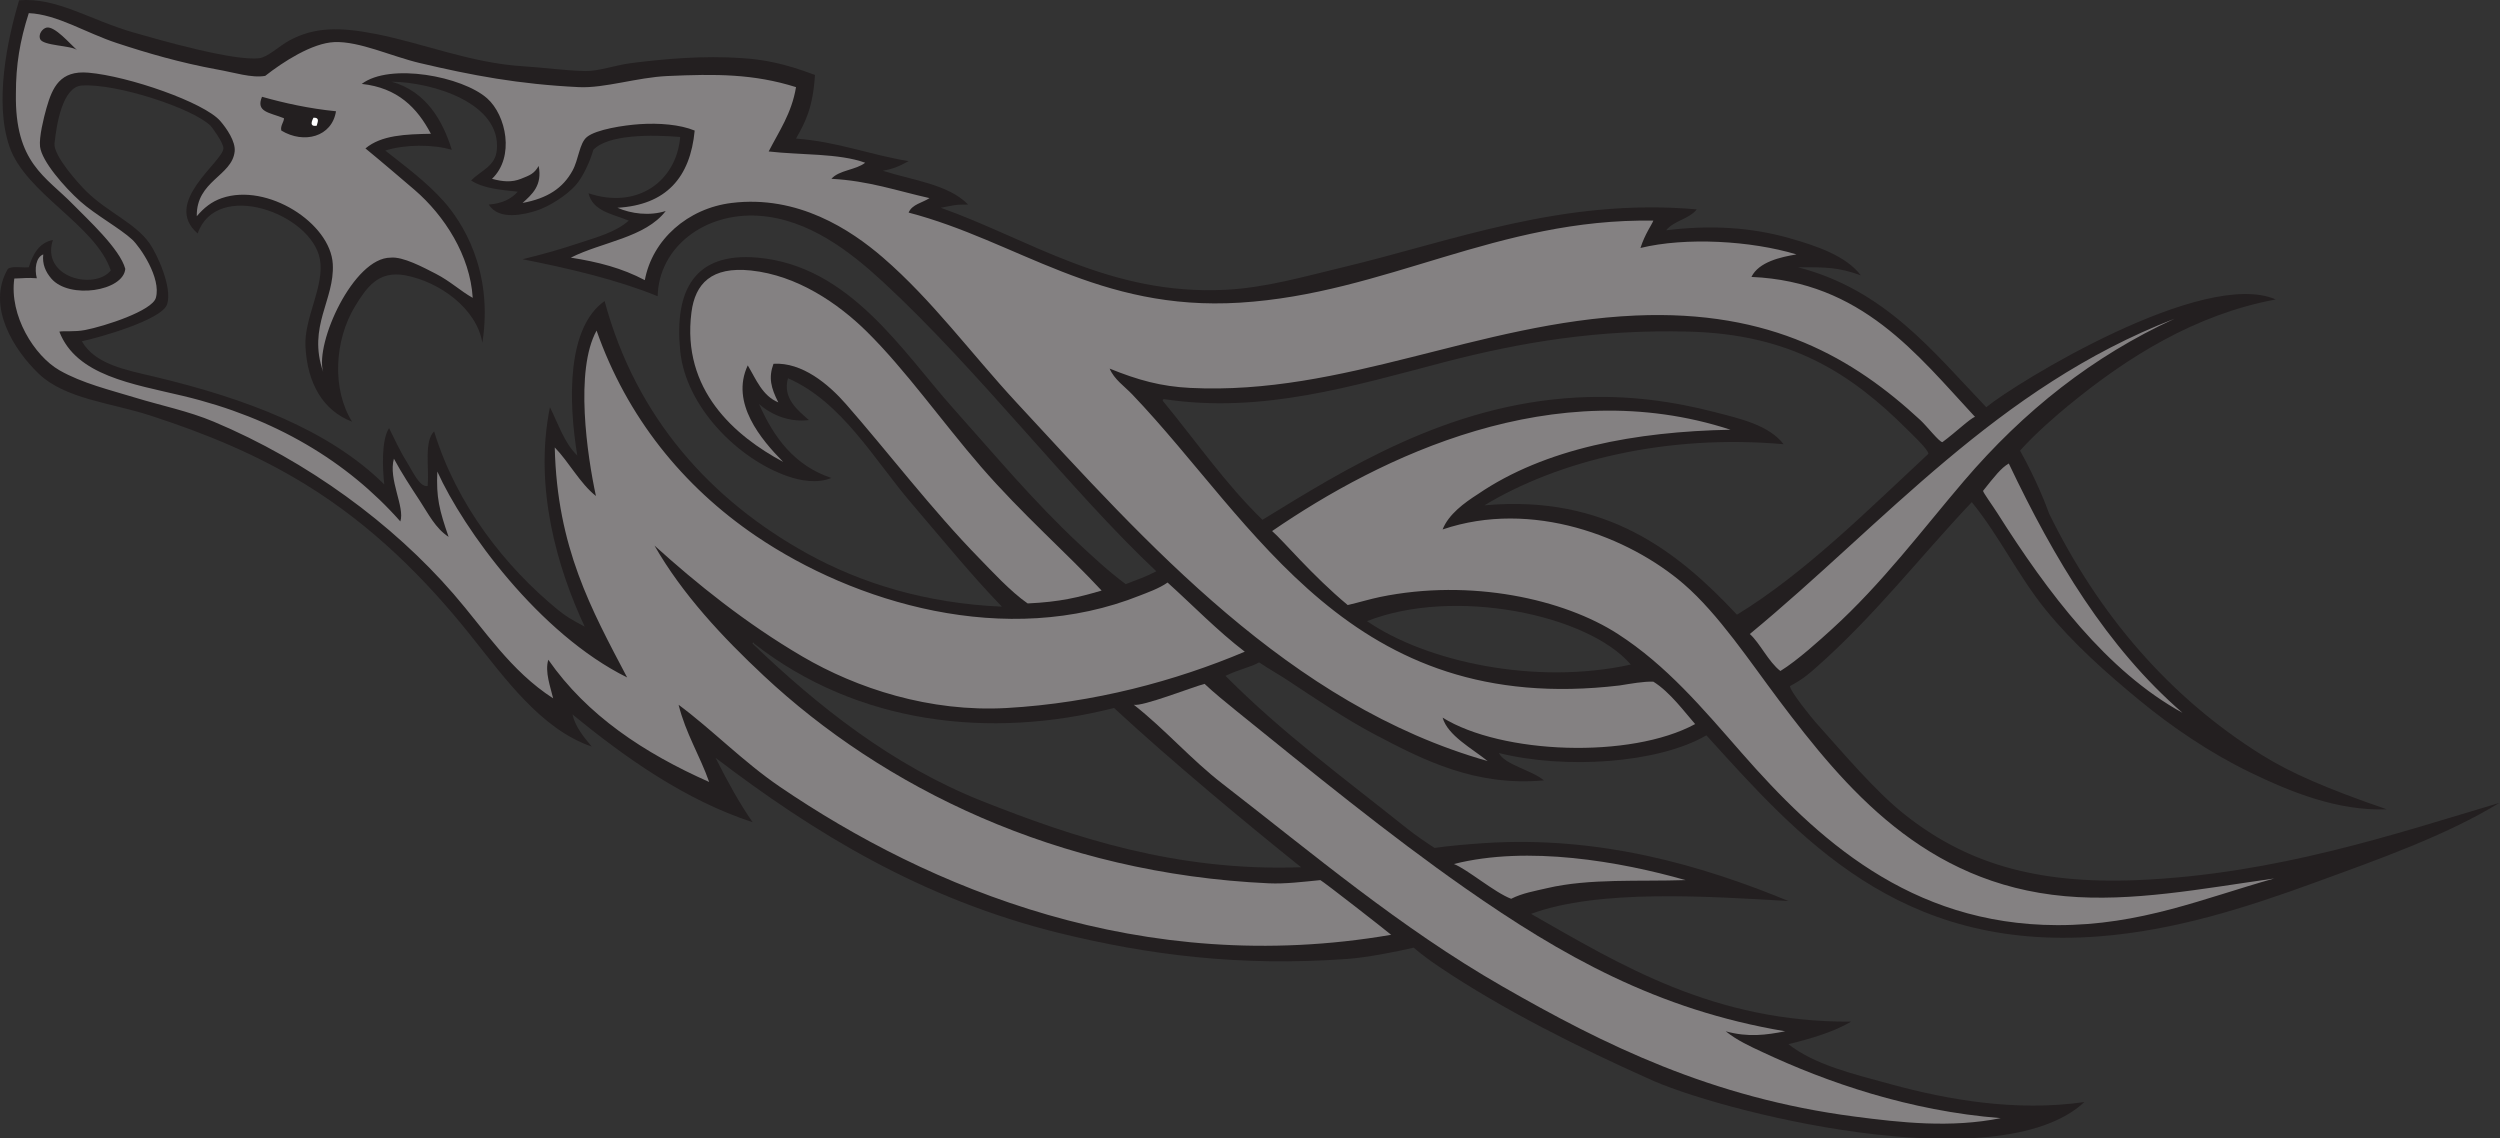 <?xml version="1.0" encoding="UTF-8" standalone="no"?>
<svg
   xmlns:dc="http://purl.org/dc/elements/1.1/"
   xmlns:cc="http://creativecommons.org/ns#"
   xmlns:rdf="http://www.w3.org/1999/02/22-rdf-syntax-ns#"
   xmlns:svg="http://www.w3.org/2000/svg"
   xmlns="http://www.w3.org/2000/svg"
   viewBox="0 0 780.093 355.213"
   height="355.213"
   width="780.093"
   xml:space="preserve"
   id="svg2"
   version="1.1"><rect x="0" y="0" width="780.093" height="355.213" fill="#333333" stroke="none"/><defs
     id="defs6" /><g
     transform="matrix(1.333,0,0,-1.333,0,355.213)"
     id="g10"><g
       transform="scale(0.1)"
       id="g12"><path
         id="path14"
         style="fill:#231f20;fill-opacity:1;fill-rule:evenodd;stroke:none"
         d="m 18.418,2035.35 c 10.168,7.41 32.906,2.23 48.953,3.76 9.605,30.56 23.41,56.92 56.477,64.01 -28.707,-87.75 97.015,-118.42 135.547,-71.54 -36.461,107.32 -199.024,179.53 -237.211,289.92 -35.742,103.34 -5.231,250.06 22.598,342.63 88.813,7.16 165.239,-45.96 267.324,-75.3 59.11,-16.99 235.336,-67.76 295.196,-60.24 19.652,2.46 46.269,28.52 70.027,41.41 59.254,32.13 119.387,31.62 203.317,15.06 109.867,-21.67 222.515,-67.91 342.635,-75.3 46.17,-2.84 102.72,-10.56 146.84,-11.3 31.87,-0.53 69.72,13.92 109.2,18.83 75.02,9.33 165.95,18.02 259.79,11.3 47.4,-3.4 94.98,-11.32 168.67,-39.35 -5.04,-76.15 -21.57,-108.59 -44.42,-148.91 98.09,-7.34 172.85,-37.99 263.57,-52.72 -22.3,-12.51 -36.85,-18.37 -60.25,-22.59 70.45,-22.41 153.85,-31.89 199.55,-79.06 -30.82,0.45 -36.79,-2.6 -64.01,-7.54 207.13,-73.46 394.62,-205.56 666.44,-192.02 94.18,4.69 184.45,31.15 274.86,52.71 254.88,60.77 513.12,163.28 828.34,135.55 -17.46,-22.71 -53.94,-26.39 -71.55,-48.95 103.06,12.68 197.65,7.5 289.92,-18.82 63.6,-18.14 131.16,-41.24 165.68,-86.61 -52.66,18.74 -79.02,19.15 -146.85,18.83 203.32,-52.71 315.37,-196.7 440.52,-327.57 68.97,56.84 508.32,326.15 677.74,252.27 -188.27,-34.96 -347.8,-134.97 -485.71,-248.5 -27.65,-22.76 -76.77,-64.8 -112.96,-105.42 38.89,-69.5 62.27,-130.66 67.79,-146.84 116.05,-237.2 282.07,-430.4 496.99,-564.777 69.34,-43.339 153.48,-79.652 293.69,-128.031 -115.43,-4.297 -226.35,41.25 -320.04,86.606 -94.78,45.894 -184.31,107.207 -259.79,169.432 -77.9,64.22 -155.31,133.18 -218.4,210.86 -64.65,79.61 -108.57,172.88 -173.19,252.25 -119.89,-126.52 -226.32,-265.34 -365.22,-387.8 -14.67,-12.95 -30.38,-26.93 -60.25,-42.79 -1.72,-9.92 51.27,-75.234 60.25,-85.234 64.87,-72.289 139.04,-160.453 207.09,-214.613 141.84,-112.887 305.52,-164.508 545.95,-154.375 325.61,13.735 607.39,109.516 847.16,180.727 -125.17,-76.313 -278.46,-130.586 -436.76,-188.242 -154.11,-56.157 -322.34,-110.508 -500.77,-124.258 -469.01,-36.133 -703.65,233.496 -918.7,470.64 -114.06,-66.148 -331.44,-79.84 -485.71,-41.422 13.79,-27.636 75.93,-39.511 105.42,-64.003 -160.05,-14.59 -281.21,46.66 -399.11,109.199 -64.4,34.16 -132.04,79.471 -199.54,124.261 -20.46,13.55 -41.8,25.25 -68.13,42.77 -18.17,-10.84 -44.6,-15.39 -78.72,-31.48 131.39,-132.25 272.08,-235.282 425.46,-357.7 19.42,-15.492 46.45,-33.965 64.02,-45.175 29.76,4.507 80.27,8.906 116.72,11.289 270.49,17.73 509.6,-52.286 711.6,-135.547 -185.74,10.601 -444.1,28.648 -602.42,-30.117 211.04,-120.372 428.64,-254.043 749.27,-252.266 -40.03,-23.613 -93.29,-39.746 -146.85,-52.719 61.15,-48.258 151.17,-69.644 240.98,-94.137 C 4557.6,90.906 4717.79,61.824 4879.26,84.988 4677.43,-103.367 4015,65.266 3855.14,141.453 c -155.26,69.375 -337.18,159.652 -485.71,259.809 -21.7,14.644 -38.61,26.914 -60.25,45.176 -42.37,-10 -110.59,-23.165 -154.37,-26.348 -255.45,-18.598 -470.32,10.215 -673.97,60.254 -323.75,79.511 -577.3,236.308 -805.74,410.39 29.8,-58.871 54.4,-103.73 86.6,-150.605 -158.15,51.465 -299.5,152.305 -421.7,252.266 7.34,-30.356 26.76,-53.086 45.18,-75.317 -119.3,40.942 -203.79,160.802 -286.15,263.572 -103.76,129.5 -227.624,254.15 -384.05,350.17 -110.707,67.95 -227.855,117.49 -365.218,161.9 -90.524,29.26 -197.364,37.83 -259.801,97.89 -56.059,53.93 -123.004,156.62 -71.543,244.74 z M 3200,1210.77 c 203.96,80.37 517.2,15.51 617.48,-101.66 -222.83,-49.18 -478.96,6.49 -617.48,101.66 z M 462.715,2118.18 c 44.16,127.21 266.422,47.07 286.152,-60.24 11.426,-62.15 -37.051,-137.18 -33.887,-203.32 4.215,-88.04 41.817,-151.38 109.192,-176.96 -46.988,74.87 -42.332,189.86 7.527,271.09 26.281,42.81 53.774,83.21 116.723,71.53 79.468,-14.73 167.468,-77.16 180.728,-158.13 26.77,171.37 -49.1,285.04 -90.36,331.33 -41.079,46.09 -92.212,83.42 -136.86,118.8 44.863,14.54 111.21,15.06 155.68,1.69 -21.11,68.04 -59.497,136.53 -140.95,159.58 97.59,-1.4 256.23,-50.53 246.37,-159.58 -3.46,-38.38 -35.6,-47.24 -60.24,-71.54 26.82,-18.36 68.18,-22.18 109.19,-26.36 -15.21,-17.41 -37.4,-27.85 -67.77,-30.11 23.63,-38.83 85.38,-22.27 109.19,-15.07 30.87,9.34 73.37,36.63 94.13,60.24 17.17,19.53 33.38,54.95 41.42,82.84 33.69,35.89 134.19,36.01 203.32,30.12 -8.84,-103.43 -99.79,-170.18 -214.62,-131.78 10.09,-42.63 57.06,-48.37 94.13,-64.01 -30,-26.71 -72.98,-38.32 -116.72,-52.71 -43.2,-14.21 -78.68,-24.71 -131.78,-37.65 111.97,-22.32 220.8,-47.78 316.27,-86.6 2.38,113.86 109.24,196.9 237.21,188.26 115.7,-7.81 212.94,-83.33 289.92,-154.37 223.64,-206.39 441.82,-491.9 640.08,-677.73 -23.25,-12.22 -39.14,-17.72 -71.54,-30.13 -40.45,29.74 -83.26,69.91 -109.19,94.14 -106.26,99.25 -196.5,207.52 -293.68,316.27 -120.13,134.42 -243.09,335.06 -459.36,353.92 -148.03,12.91 -194.67,-77.25 -180.72,-218.38 12.89,-130.53 135.38,-253.46 252.27,-293.68 28.85,-9.93 68.1,-17.44 101.66,-3.76 -85.73,28.48 -134.5,93.92 -169.44,173.19 31.75,-28.04 74.33,-43 116.72,-37.64 -24.62,22.08 -62.35,50.23 -48.94,97.89 127.06,-55.68 201.94,-191.06 289.91,-293.68 72.41,-84.48 139.48,-167.37 210.85,-240.98 -177.98,7.6 -330.17,54.94 -455.58,124.25 -224.68,124.17 -401.03,317.65 -474.42,591.13 -87.79,-61.77 -85.48,-230.52 -64.01,-361.45 -30.2,28.78 -44.26,73.71 -64,112.95 -38.09,-187.84 17.45,-376.93 81.36,-513.62 -32.2,16.94 -45.18,25.02 -62.54,39.22 -122.76,100.38 -237.63,245.83 -289.91,417.92 -23.887,-23.81 -11.37,-84.01 -15.07,-128.01 -18.997,-3.35 -34.743,33.96 -48.942,56.48 -16.813,26.66 -29.567,55.67 -41.418,79.07 -18.227,-27.72 -15.461,-93.95 -11.293,-131.78 -128.469,127.2 -323.055,201.03 -538.422,252.26 -65.356,15.55 -138.356,28.4 -169.434,82.84 38.32,8.05 187.309,49.61 199.551,86.59 12.848,38.79 -23.391,117.64 -41.41,143.08 -33.356,47.06 -97.492,72.3 -146.848,120.48 -19.609,19.15 -78.289,84.57 -75.301,112.96 4.571,43.4 18.41,132.59 64.008,135.54 81.641,5.3 259.801,-53.53 301.211,-94.12 2.594,-2.54 30.344,-39.57 30.129,-52.72 -0.52,-31.48 -144.508,-127.05 -60.246,-199.55 z M 1761.7,1158.06 c 0.72,4.28 3.78,2.09 3.77,0 241.49,-188.595 551.67,-224.415 842.38,-150.61 132.42,-122.755 312.66,-272.555 437.78,-372.755 -292.34,-10.64 -534.49,70.785 -745.51,154.375 -212.61,84.243 -387.19,224.16 -538.42,368.99 z m 960.12,568.55 c -0.69,3.2 1.47,3.55 3.76,3.76 228.42,-34.44 439.95,30.47 655.14,86.6 180.18,46.99 361.64,76.93 572.31,71.54 238.1,-6.11 378.82,-96.43 512.07,-229.68 10.23,-10.24 49.18,-46.61 48.94,-56.47 -138.68,-128.73 -288.74,-279.26 -448.06,-376.53 -136.59,146.01 -305.26,282.01 -591.12,256.03 172.23,104.13 424.8,167.25 700.32,143.09 -34.45,44.76 -101.75,59.8 -161.91,75.3 -93.88,24.2 -200.43,40.72 -323.8,33.89 -301.86,-16.72 -542.22,-168.42 -734.22,-286.16 -86.64,84.04 -156.31,185.06 -233.43,278.63 v 0" /><path
         id="path16"
         style="fill:#ffffff;fill-opacity:1;fill-rule:evenodd;stroke:none"
         d="m 733.809,2389.27 c 15.132,0.55 9.957,-9.66 7.531,-18.82 -11.66,-1.86 -15.91,2.97 -7.531,18.82 v 0" /><path
         id="path18"
         style="fill:#848182;fill-opacity:1;fill-rule:evenodd;stroke:none"
         d="m 2578.74,1282.32 c -54.44,-15.94 -97.26,-26.61 -173.17,-30.12 -40.12,27.67 -86.1,77.95 -112.98,105.42 -109.91,112.29 -215.82,251.22 -312.51,361.45 -40.29,45.95 -102.23,98.24 -169.44,94.14 -12.09,-32.8 -5.85,-56.58 11.3,-90.37 -37.36,15.36 -51.81,53.61 -71.53,86.6 -41.43,-88.06 31.54,-173.8 82.83,-225.91 -112.83,60.45 -238.07,168.42 -214.62,350.16 8.65,67.07 46.71,107.68 139.31,97.89 108.88,-11.51 204.61,-77.47 271.1,-143.07 90.95,-89.74 175.03,-209.62 267.32,-316.28 95.54,-110.41 202.24,-203.32 282.39,-289.91 z m 75.3,-267.33 c 19.71,-4.72 137.21,41.42 165.67,48.95 20,-19.08 53,-45.98 75.31,-64.006 172.42,-139.297 355.28,-288.789 534.65,-414.18 224.89,-157.207 449.02,-284.707 749.27,-335.102 -44.34,-8.589 -86.19,-14.683 -139.31,0 28.29,-22.3 55.85,-34.531 86.6,-48.941 C 4275.86,131.555 4468.98,64.191 4683.48,47.336 4566.11,23.777 4448.98,36.965 4340.85,51.105 4005.6,94.934 3754.8,219.172 3516.27,356.086 c -238.84,137.066 -442.64,310.019 -655.14,474.41 -72.87,56.367 -135.17,128.227 -207.09,184.494 v 0" /><path
         id="path20"
         style="fill:#848182;fill-opacity:1;fill-rule:evenodd;stroke:none"
         d="m 4702.3,1579.77 c 106.35,-223.74 229.76,-430.41 406.65,-583.61 -177.16,97.32 -315.28,280.94 -433,466.89 -11.26,17.77 -33.94,48.91 -33.9,52.71 27.14,34.06 42.34,53.7 60.25,64.01 z M 33.48,2012.76 c 25.25,0.66 28.629,2.31 52.715,0.63 -5.801,22 -2.062,49.13 15.059,55.84 -2.602,-22.63 5.379,-40.77 18.828,-56.47 42.238,-49.35 168.758,-29.46 173.199,22.59 -12.461,47.06 -89.148,116.87 -122.004,150.61 -64.082,65.82 -136.863,97.05 -134.031,259.79 -0.094,66.64 9.27,123.56 30.125,188.26 66.012,-2.74 133.289,-46.01 205.484,-69.81 72.2,-23.79 149.325,-46.28 235.036,-61.97 39.101,-6.78 81.797,-20.82 112.964,-15.06 41.622,32.72 109.77,76.91 161.895,79.06 58.465,2.43 134.137,-33.51 199.555,-48.94 123.475,-29.12 231.685,-49.65 372.755,-56.48 59.94,-2.9 136.25,22.76 207.08,25.98 113.55,5.16 201.92,5.31 301.22,-25.98 -10.12,-61.42 -39.79,-103.29 -64.01,-150.61 75.45,-8.63 164.22,-3.95 225.92,-26.35 -21.7,-17.22 -60.87,-16.96 -79.07,-37.65 87.12,-4.5 154.77,-28.47 229.66,-45.18 -16.63,-10.98 -40.83,-14.38 -48.93,-33.89 254.75,-66.58 443.76,-231.47 775.62,-210.85 341.01,21.18 603.04,197.86 967.65,192.02 -3.43,-9.64 -19.23,-30.29 -30.13,-64.01 105.8,25.82 258.93,17.14 365.22,-15.06 -36.22,-6.04 -88.15,-17.26 -105.43,-52.71 258,-11.07 387.8,-181.65 523.37,-327.57 -11.34,-3.52 -44.53,-35.77 -76.34,-59.21 -7.53,0.28 -36.17,37.33 -51.68,51.69 -155.51,143.9 -348.64,258.7 -666.43,244.73 -369.66,-16.25 -682.51,-187.39 -1042.95,-169.44 -67.72,3.38 -121.83,18.19 -188.26,45.19 10.25,-25.01 34.97,-41.68 52.71,-60.25 289.72,-303.2 509.91,-756.258 1140.85,-681.5 26.27,4.15 55.88,9.73 79.07,8.91 39.23,-24.1 75.19,-73.629 97.89,-99.254 -151.45,-82.152 -453.03,-70.507 -591.14,15.055 12.01,-41.988 68.64,-71.93 105.43,-101.656 -464.14,131.775 -799.02,510.915 -1103.19,839.625 -106,114.55 -196.83,239.22 -312.13,338.86 -76.34,65.97 -199.91,146.96 -354.31,128.02 -102.78,-12.61 -185.67,-85.79 -203.32,-180.73 -53.73,28.35 -108.24,42.37 -173.2,52.71 73.44,37.01 174.2,46.69 222.15,109.19 -38.05,-12.21 -81.36,-6.4 -112.95,7.53 113.77,6.71 170.39,70.58 180.72,180.74 -34.41,14.25 -83.71,17.95 -128.01,15.05 -37.75,-2.47 -102.61,-12.39 -124.25,-30.12 -17.89,-14.64 -19.16,-52.41 -33.89,-79.07 -22.62,-40.93 -58.63,-64.55 -116.72,-75.3 21.99,19.97 46.64,40.86 37.65,86.6 -10.68,-18.44 -20.17,-21.61 -41.42,-30.12 -21.51,-8.62 -42.66,-6.89 -67.77,0 53.76,51.39 33.12,148.72 -11.29,188.25 -57.98,51.6 -227.536,83.95 -293.692,33.89 83.965,-8.91 129.922,-55.82 161.902,-116.71 -58.93,-1.12 -115.769,-2.88 -153.23,-34.27 27.906,-22.66 97.086,-81.54 115.582,-97.52 69.108,-59.72 129.528,-152.77 135.548,-252.27 -28.86,16.08 -52.27,38.86 -86.6,56.48 -28.792,14.78 -76.78,40.58 -105.425,37.65 -86.793,0.19 -177.648,-199.47 -158.14,-267.32 -36.965,106.57 27.21,168.06 22.593,252.26 -5.254,96 -153.605,190.86 -259.793,154.38 -24.054,-8.27 -41.914,-22.76 -58.554,-42.35 -1.481,83.02 82.484,93.95 88.672,151.53 2.472,23.05 -18.469,53.85 -33.883,71.54 -37.703,43.28 -214.578,104.89 -308.75,112.96 -65.864,5.65 -83.981,-34.07 -97.895,-82.84 -6.457,-22.64 -17.734,-68.37 -15.058,-90.36 4.203,-34.51 57.097,-94.84 94.128,-128.02 34.797,-31.18 93.844,-63.7 121.77,-89.68 18.027,-16.77 68.336,-89.85 55.195,-136.23 -8.625,-30.42 -119.847,-66.48 -165.672,-75.3 -25.253,-4.86 -48.406,-1.57 -60.238,-3.76 39.699,-103.19 171.426,-122.3 289.918,-150.61 213.906,-51.1 383.539,-152.66 508.297,-293.68 11.105,33.35 -28.668,98.55 -15.059,146.84 18.063,-33.54 39.434,-66.26 60.239,-97.9 20.215,-30.73 36.875,-65.06 67.775,-85.08 -21.78,62.79 -29.18,92.29 -26.35,152.86 60.64,-134.58 237.65,-379.83 444.29,-481.95 -84.07,159.87 -163.87,303.74 -169.43,538.42 32.88,-33.62 59.21,-84.42 96.41,-113.72 -20.5,94.82 -49.91,294.32 1.48,387.2 70.98,-202.1 201.77,-364.46 372.75,-480.56 229.29,-155.69 584.93,-265.32 899.88,-139.3 15.25,6.09 43.88,15.92 64,30.11 57.95,-52.19 117.1,-113.28 180.74,-161.91 -161.87,-68.28 -353.09,-120.16 -557.25,-131.78 -180.37,-10.255 -351.14,46.1 -478.18,120.49 -132.25,77.44 -248.05,170.76 -346.4,259.8 64.96,-113.57 158.63,-213.88 256.04,-304.97 277.78,-259.829 685.32,-463.153 1182.25,-485.707 37.85,-1.719 79.8,3.511 120.49,7.515 10.16,-5.758 148.51,-113.687 165.68,-128.008 -582.99,-100.504 -1083.05,109.629 -1430.78,346.391 -85.99,58.555 -158.41,133.594 -237.2,192.029 16.73,-67.361 49.69,-118.498 71.54,-180.72 -152.96,67.925 -285.84,155.933 -376.52,286.13 -8.64,-28.17 5.3,-64.45 11.3,-90.35 -100.14,64.59 -159.75,159.81 -233.45,244.73 -142.432,164.17 -341.425,310.65 -561.011,402.88 -59.64,25.05 -123.488,37.77 -184.492,56.48 -57.023,17.48 -123.953,33.5 -176.957,64 -58.496,33.67 -117.625,127.77 -105.43,214.62 z m 75.305,587.36 c -8.945,-2.05 -19.246,-14.74 -15.058,-26.35 6.004,-16.66 74.496,-15.11 86.593,-26.36 -16.492,14.82 -52.359,57.12 -71.535,52.71 z m 555.981,-212.13 c 0.089,-8.87 -8.985,-17.33 -6.266,-28.83 53.125,-32.11 118.59,-14.72 128.016,45.17 -62.817,6.22 -122.118,19.41 -173.196,33.89 -15.015,-35.76 17.032,-36.52 51.446,-50.23 z M 3403.31,642.234 c 173.03,43.911 389.99,5.786 542.19,-37.656 -108.53,-3.726 -225.25,4.32 -323.81,-18.824 -29.52,-6.934 -57.96,-11.543 -84.27,-24.926 -38.72,14.531 -103.17,69.555 -134.11,81.406 z m 647.62,1016.596 c -222.64,-4.24 -434.56,-43.77 -591.13,-150.6 -32.46,-20.73 -68.93,-47.47 -82.85,-82.84 209.44,71.18 436.64,-17.28 564.78,-128.02 81.18,-70.15 155.05,-181.95 222.15,-271.09 156.12,-207.401 341.26,-429.842 670.2,-459.354 157.6,-14.145 319.47,17.476 489.47,41.426 -164.55,-46.036 -312.18,-109.766 -508.3,-109.18 -345.23,0.976 -563.91,204.141 -737.98,402.851 -92.28,105.387 -175.7,204.767 -289.91,278.627 -126.2,81.61 -344.29,130.57 -557.24,86.61 -21.88,-4.52 -49.48,-12.81 -75.31,-18.83 -83.7,69.61 -151.18,151.1 -176.97,173.2 254.14,174.33 659.22,372.25 1073.09,237.2 z m 1039.18,259.8 c -190.27,-87.54 -351.43,-214.18 -493.23,-380.29 -95.93,-112.35 -190.79,-239.27 -308.75,-346.39 -26.59,-24.15 -80.21,-73.11 -120.49,-97.9 -27.74,21.19 -47.67,65.14 -71.53,86.6 316.25,261.07 577.81,576.85 994,737.98 v 0" /></g></g></svg>